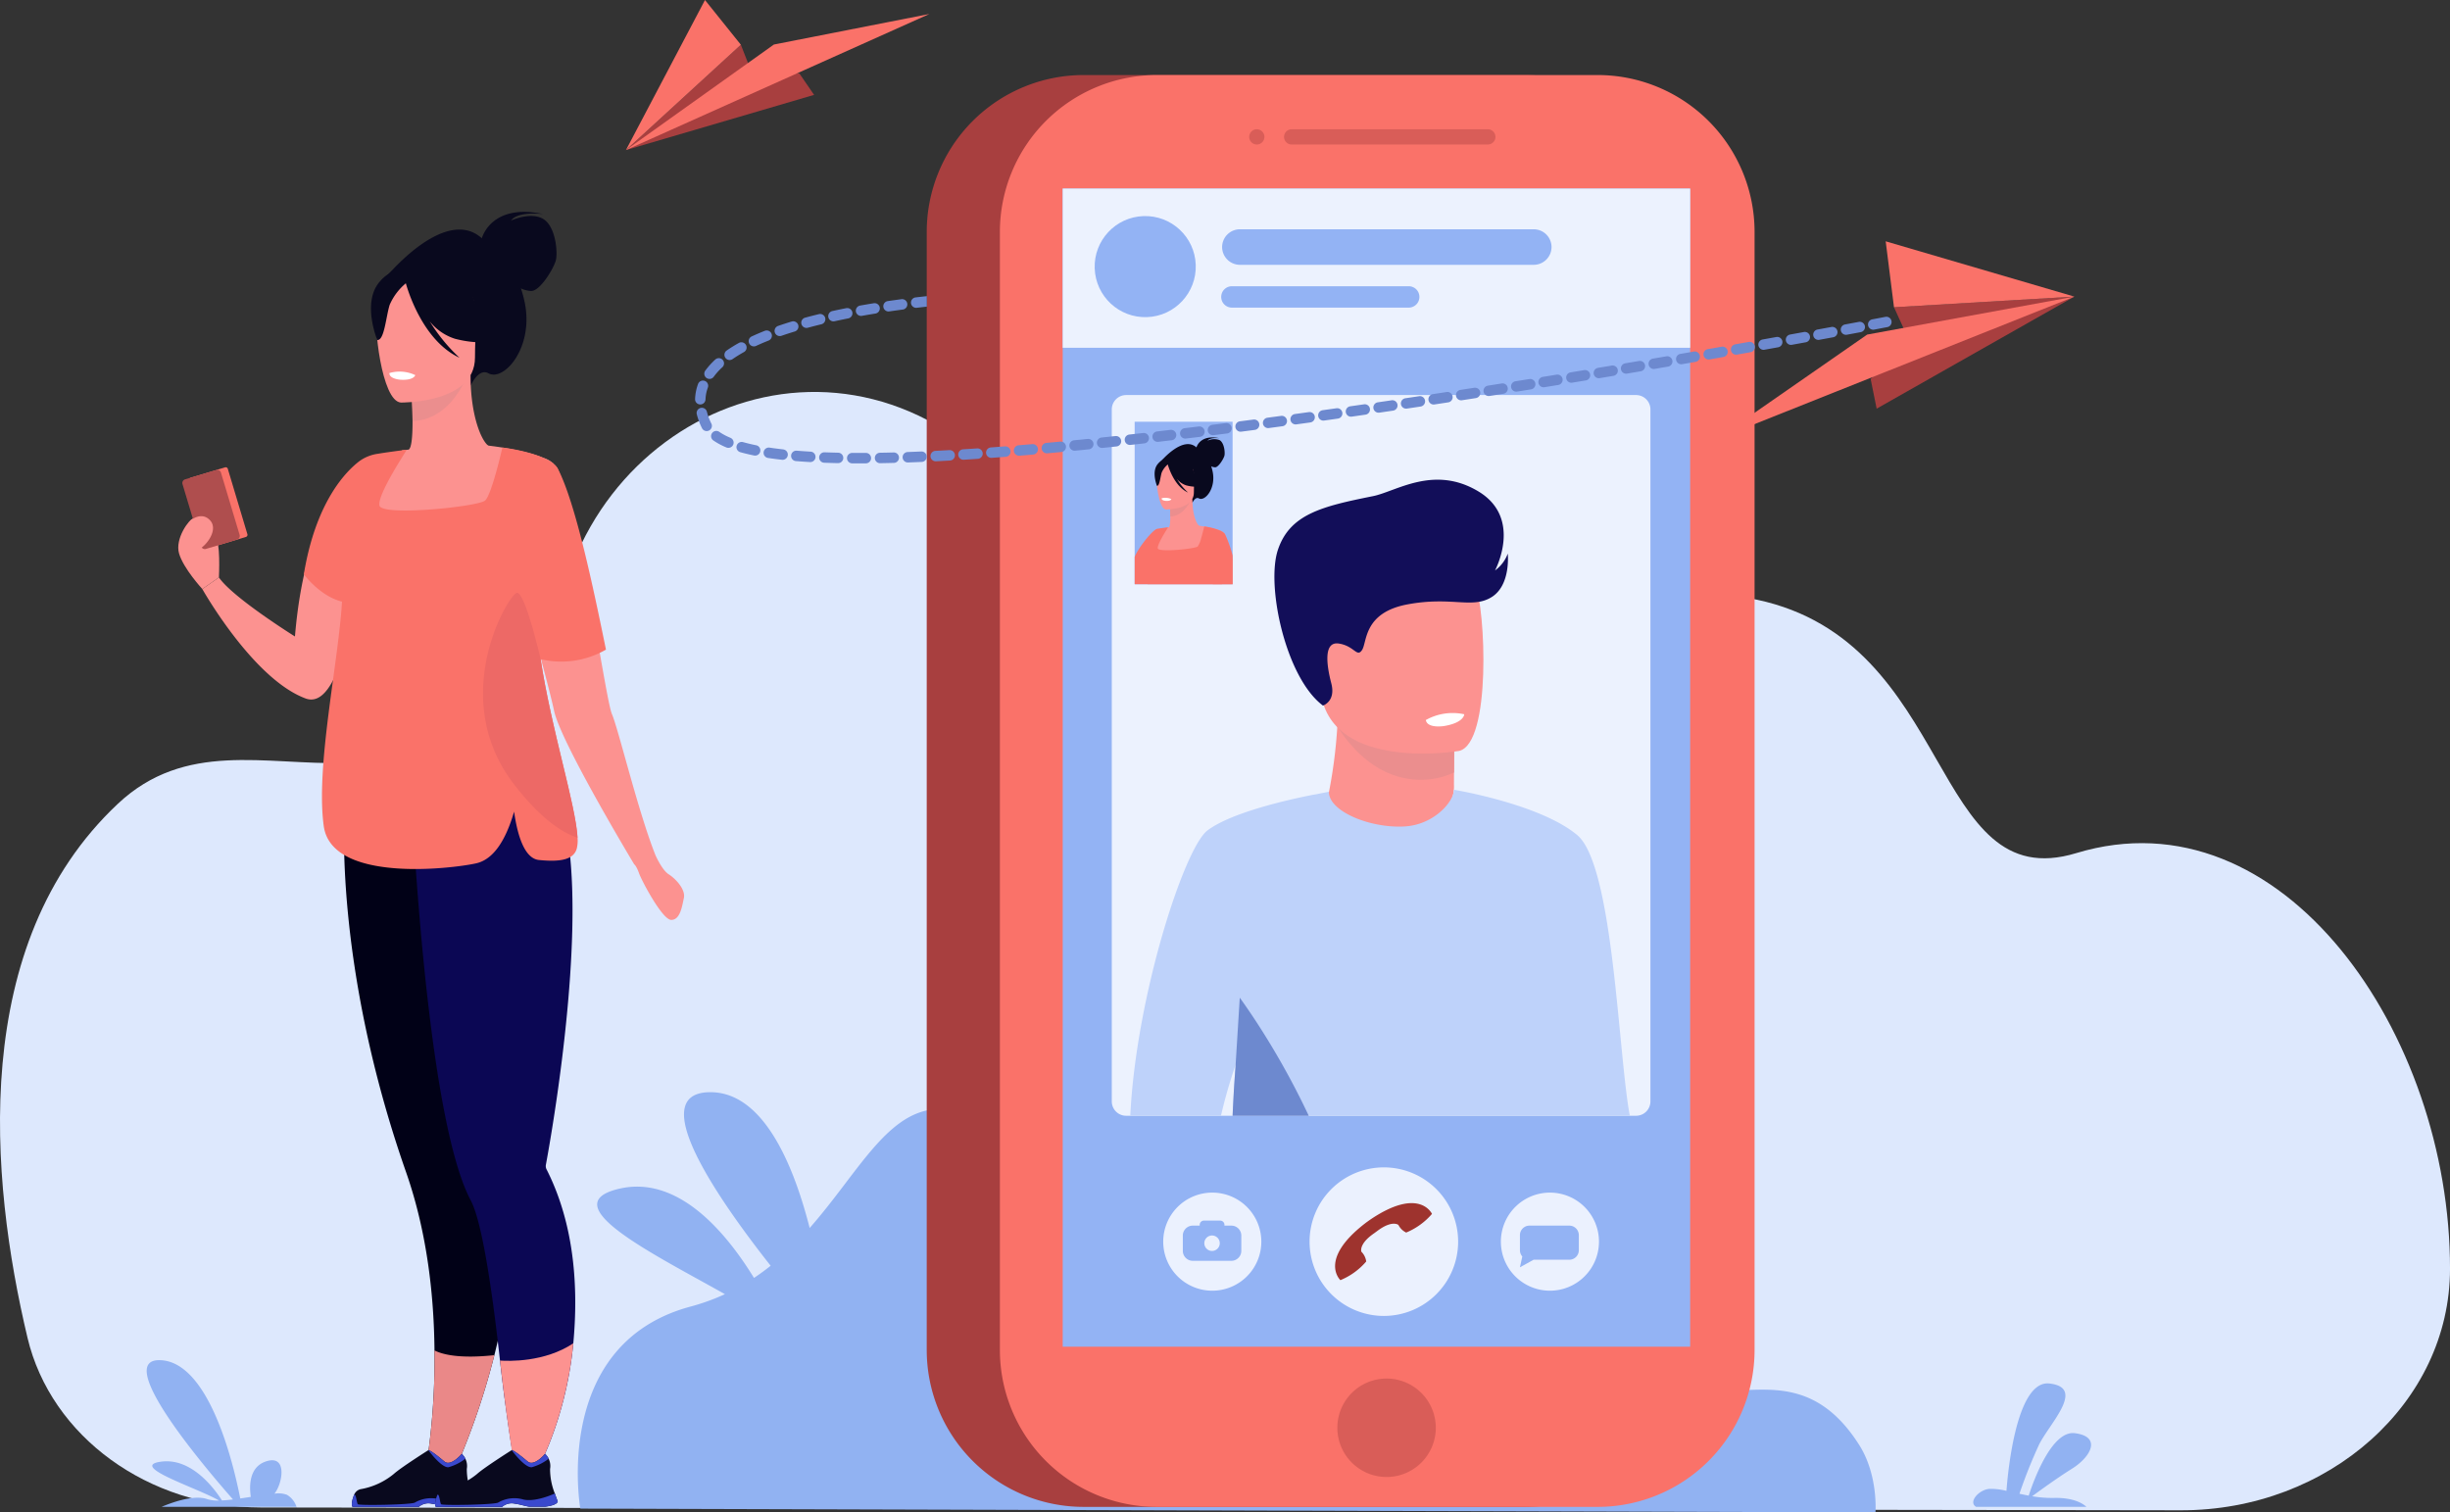 <svg xmlns="http://www.w3.org/2000/svg" width="450" height="277.806" viewBox="0 0 450 277.806"><rect x="0" y="0" width="450" height="277.806" fill="#333333" stroke="none"/><g transform="translate(-1173.53 -595.295)"><path d="M1221.427,1062.82c-20.639-.03-38.525-12.995-42.847-31.179-6.96-29.277-10.776-72.345,16.572-98.059,24.767-23.288,58.584,18.061,83.7-44.447,14.615-36.376,65.759-47.417,91.334,2.245s47.561,49.412,65.207,40.225c20.237-10.535,29.128-42.245,60.805-35.539,36.612,7.75,31.71,54.735,58.689,46.553,37.93-11.5,68.7,33.291,68.646,76.394-.028,24.534-22.224,44.365-49.453,44.325Z" transform="translate(0 -190.617)" fill="#dde8fd"/><path d="M1796,1391.89c-12.62-19.935-28.617-1.375-32.194-17.186s-123.412-45.86-137.721-44.485c-8.872.852-14.078,11.814-22.863,21.81-3.075-12.045-8.7-25.176-18.492-24.945-11.516.271,1.051,18.84,11.325,31.878-.976.779-1.993,1.527-3.059,2.235-5.3-8.628-14.024-18.836-24.69-16.4-12.483,2.853,6.214,11.991,19.348,19.384a39.187,39.187,0,0,1-6.285,2.272c-25.636,6.874-20.271,37.121-20.271,37.121l237.881.687S1799.511,1397.433,1796,1391.89Z" transform="translate(-280.977 -531.161)" fill="#91b2f2"/><g transform="translate(1343.746 609.079)"><path d="M28.828,0h80.961a28.826,28.826,0,0,1,28.826,28.826V234.189a28.827,28.827,0,0,1-28.827,28.827H28.826A28.826,28.826,0,0,1,0,234.19V28.828A28.828,28.828,0,0,1,28.828,0Z" fill="#a83f3f"/><path d="M28.828,0h80.96a28.827,28.827,0,0,1,28.827,28.827V234.189a28.827,28.827,0,0,1-28.827,28.827H28.827A28.827,28.827,0,0,1,0,234.189V28.828A28.828,28.828,0,0,1,28.828,0Z" transform="translate(13.437)" fill="#fa7269"/><g transform="translate(59.224 9.956)"><path d="M2071.2,684.69h-36.033a1.406,1.406,0,0,1-1.4-1.4h0a1.406,1.406,0,0,1,1.4-1.4H2071.2a1.406,1.406,0,0,1,1.4,1.4h0A1.406,1.406,0,0,1,2071.2,684.69Z" transform="translate(-2027.365 -681.886)" fill="#a83f3f" opacity="0.4"/><path d="M2011.824,684.69h0a1.406,1.406,0,0,1-1.4-1.4h0a1.406,1.406,0,0,1,1.4-1.4h0a1.406,1.406,0,0,1,1.4,1.4h0A1.406,1.406,0,0,1,2011.824,684.69Z" transform="translate(-2010.422 -681.886)" fill="#a83f3f" opacity="0.4"/></g><path d="M2069.494,1527.99a9.042,9.042,0,1,1,9.042,9.042A9.042,9.042,0,0,1,2069.494,1527.99Z" transform="translate(-1994.075 -1279.506)" fill="#a83f3f" opacity="0.4"/><rect width="115.246" height="212.739" transform="translate(24.975 20.856)" fill="#93b3f4"/><rect width="115.246" height="29.242" transform="translate(24.975 20.856)" fill="#ecf2fe"/><circle cx="9.285" cy="9.285" r="9.285" transform="translate(30.52 26.241) rotate(-2.043)" fill="#93b3f4"/><path d="M2049.539,748.9h-53.979a3.273,3.273,0,0,0-3.264,3.264h0a3.273,3.273,0,0,0,3.264,3.264h53.979a3.273,3.273,0,0,0,3.263-3.264h0A3.273,3.273,0,0,0,2049.539,748.9Z" transform="translate(-1938.042 -720.568)" fill="#93b3f4"/><path d="M2026.127,787.073H1993.65a1.964,1.964,0,0,0,0,3.928h32.477a1.964,1.964,0,0,0,0-3.928Z" transform="translate(-1937.599 -748.279)" fill="#93b3f4"/><path d="M2017.306,862.624V989.748a2.638,2.638,0,0,1-2.63,2.63H1921a2.639,2.639,0,0,1-2.63-2.63V862.624a2.639,2.639,0,0,1,2.63-2.632h93.677A2.639,2.639,0,0,1,2017.306,862.624Z" transform="translate(-1884.381 -801.207)" fill="#ecf2fe"/><g transform="translate(70.318 200.653)"><path d="M2064.533,1377.462a13.643,13.643,0,1,0,13.643,13.643A13.643,13.643,0,0,0,2064.533,1377.462Z" transform="translate(-2050.89 -1377.462)" fill="#ebf1fe"/><path d="M2074.634,1404.319c-.146.1-.288.195-.428.292l0,0c-.078.056-.157.115-.235.173s-.161.113-.239.17l0,0c-.136.1-.272.206-.411.315-8.419,6.6-4.358,10.3-4.358,10.3a12.573,12.573,0,0,0,4.737-3.429,3.107,3.107,0,0,0-.883-1.791s-.567-1.388,2.318-3.379l.547-.4c2.793-2.119,3.934-1.146,3.934-1.146a3.107,3.107,0,0,0,1.426,1.4,12.584,12.584,0,0,0,4.738-3.429S2083.538,1398.386,2074.634,1404.319Z" transform="translate(-2063.297 -1394.852)" fill="#9e332e"/></g><g transform="translate(43.438 205.287)"><path d="M1961.85,1394.364a9.009,9.009,0,1,0,9.009,9.009A9.009,9.009,0,0,0,1961.85,1394.364Z" transform="translate(-1952.841 -1394.364)" fill="#ebf1fe"/><path d="M1974.868,1414.044H1973.6v-.148a.776.776,0,0,0-.773-.773h-3a.776.776,0,0,0-.773.773v.148h-1.271a1.833,1.833,0,0,0-1.828,1.828v2.808a1.833,1.833,0,0,0,1.828,1.828h7.089a1.833,1.833,0,0,0,1.828-1.828v-2.808A1.833,1.833,0,0,0,1974.868,1414.044Zm-2.181,3.621a1.418,1.418,0,1,1-.975-1.752A1.418,1.418,0,0,1,1972.687,1417.665Z" transform="translate(-1962.357 -1407.98)" fill="#93b3f4"/></g><g transform="translate(105.455 205.287)"><path d="M2188.062,1394.364a9.009,9.009,0,1,0,9.009,9.009A9.009,9.009,0,0,0,2188.062,1394.364Z" transform="translate(-2179.053 -1394.364)" fill="#ebf1fe"/><path d="M2200.9,1416.482h-7.321a1.754,1.754,0,0,0-1.749,1.749V1421a1.74,1.74,0,0,0,.435,1.149l-.435,1.99,2.508-1.39h6.562a1.754,1.754,0,0,0,1.749-1.749v-2.77A1.754,1.754,0,0,0,2200.9,1416.482Z" transform="translate(-2188.331 -1410.418)" fill="#93b3f4"/></g><g transform="translate(37.378 74.336)"><path d="M2086.373,1078.386l-.012,2.258s.615,7.061-8.08,8.092-15.288-.454-15.052-5.9a90.577,90.577,0,0,0,1.707-12.906,24.537,24.537,0,0,0-.309-4.228l16.848-.337,4.963.811Z" transform="translate(-2026.901 -1024.609)" fill="#fc9290"/><path d="M2090.155,1066.173l-.065,12.213a14.247,14.247,0,0,1-6.073,1.34c-7.743,0-12.749-5.678-15.364-9.8a24.537,24.537,0,0,0-.309-4.228l16.848-.337Z" transform="translate(-2030.618 -1024.609)" fill="#eb8e8e"/><path d="M2022.172,1182.377c-1.923-12.978-3.013-44.345-9.345-49.621-6.8-5.67-22.31-8.26-22.644-8.313a.008.008,0,0,0,0,0,2.582,2.582,0,0,1-.078.6c-.555,2.274-4.014,5.813-8.866,6.131-6.256.41-13.927-2.682-14.017-6.281v0a.6.6,0,0,1,0-.063c0-.036-1.5.282-2.433.461l-.441.067c-4.982.983-15.111,3.3-19.423,6.554-4.247,3.21-13.115,30.433-14.18,52.419h16.654a93.219,93.219,0,0,1,2.711-9.428v0c0-.011.007-.022.014-.035l-.034.389c0,.04-.007.078-.009.119-.007.072-.011.143-.016.214-.027.345-.054.69-.078,1.037a.03.03,0,0,0,0,.016c-.031.421-.06.844-.09,1.271q-.087,1.3-.161,2.631c-.007.114-.014.228-.018.342q-.095,1.692-.17,3.447h72.957C2022.385,1183.736,2022.277,1183.084,2022.172,1182.377Z" transform="translate(-1930.737 -1067.491)" fill="#bed2fa"/><path d="M2013.3,1285.447h-13.99q.077-1.753.17-3.447c0-.114.011-.228.018-.342q.074-1.333.161-2.63c.029-.427.058-.851.09-1.271a.031.031,0,0,1,0-.016c.024-.347.051-.692.078-1.037,0-.071.009-.143.016-.214l.029-.47v0l.759-12.262s.255.345.706.987c.394.562.937,1.352,1.6,2.337A143.011,143.011,0,0,1,2013.3,1285.447Z" transform="translate(-1980.512 -1168.611)" fill="#6d89cf"/><path d="M2077.468,997.019s-23.157,3.918-25.375-10.541-6.7-23.691,7.991-26.8,18.417,1.963,20.332,6.609S2083.435,995.627,2077.468,997.019Z" transform="translate(-2017.068 -947.201)" fill="#fc9290"/><path d="M2036.246,958.2s2.4-.751,1.533-4.081-1.475-7.753,1.391-7.311,3.309,2.626,4.261,1.183.219-6.866,8.354-8.38,11.857.874,15.432-1.329,2.976-7.993,2.976-7.993a6.614,6.614,0,0,1-2.342,3.089s5.145-9.569-3.035-14.505-15.137,0-19.358.853c-9.3,1.87-15.276,3.273-17.484,9.859S2029.406,953.108,2036.246,958.2Z" transform="translate(-2000.849 -916.714)" fill="#120e59"/><path d="M2135.829,1073.363s0,1.539-3.686,2.157c0,0-3.091.52-3.37-1.1A10.064,10.064,0,0,1,2135.829,1073.363Z" transform="translate(-2074.48 -1030.278)" fill="#fff"/></g></g><g transform="translate(1381.938 672.763)"><rect width="17.986" height="29.852" transform="translate(0)" fill="#93b3f4"/><g transform="translate(0 2.891)"><path d="M1962.094,888.9a2.845,2.845,0,0,0-2.238.1c.476-.669,2.212-.45,2.212-.45-3.468-.738-4.184,1.485-4.241,1.682-2.509-2.264-6.526,2.563-6.526,2.563l5.764,7.641s.526-1.216,1.22-.836c1.083.592,3.178-1.8,2.509-4.953a8.365,8.365,0,0,0-.256-.937,1.862,1.862,0,0,0,.719.178c.631,0,1.582-1.608,1.711-2.149S1962.956,889.431,1962.094,888.9Z" transform="translate(-1946.479 -888.407)" fill="#09091e"/><path d="M1955.833,945.344h-13.671a8.939,8.939,0,0,1-.059-1.741,13.639,13.639,0,0,1,1.052-4.161,24.4,24.4,0,0,1,2.459-4.522h.031l.025,0,.2-.019h0l.183-.017c.217-.114.275-1.024.273-1.984,0-.047,0-.094,0-.141,0-.025,0-.05,0-.075s0-.072,0-.108,0-.072,0-.108,0-.071,0-.107,0-.072,0-.107,0-.065,0-.1c0-.126-.008-.25-.012-.368,0-.066,0-.13-.008-.193,0,0,0-.009,0-.013,0-.043,0-.085-.006-.126,0-.075-.007-.148-.01-.217,0-.014,0-.028,0-.041,0-.068-.007-.131-.01-.19,0-.024,0-.047,0-.069h0c0-.022,0-.044,0-.064s0-.041,0-.06,0-.031,0-.046,0-.051,0-.073,0-.021,0-.03c0-.026,0-.049,0-.068a.064.064,0,0,0,0-.011c0-.007,0-.013,0-.019s0-.007,0-.011v0s0-.009,0-.012v-.014l3.664-.726.221-.044.231-.045h0c0,.243,0,.479.015.706.1,2.3.734,3.807,1.2,4.185a.431.431,0,0,0,.155.085,1.874,1.874,0,0,1,.752.387C1954.219,936.43,1956.317,940.984,1955.833,945.344Z" transform="translate(-1939.788 -918.383)" fill="#fc9290"/><path d="M1957.246,930.64s.088,1.222.091,2.374c2.174-.061,3.323-2.044,3.794-3.144Z" transform="translate(-1950.793 -918.503)" fill="#eb8e8e"/><path d="M1955.055,907.195a11.424,11.424,0,0,0,1.412-3.339c.2-1.1-.364-5.172-4.458-4.586a5.56,5.56,0,0,0-2.306.872c-.889.6-2.172,1.9-.737,5.451l.372,1.2Z" transform="translate(-1944.316 -896.25)" fill="#09091e"/><path d="M1950.062,913.677s5.144.085,5.147-3.119.67-5.351-2.614-5.54-3.924,1.032-4.185,2.1S1948.724,913.572,1950.062,913.677Z" transform="translate(-1944.335 -900.45)" fill="#fc9290"/><path d="M1978.978,958.266c-.544-1.958-.981-3.5-.981-3.5l-.38-1.647-.767-3.32h0l-.53-2.294.1.012c.169.019.531.064.986.136a13.86,13.86,0,0,1,2.812.7h0l.032.013a2.114,2.114,0,0,1,.911.61h0a.688.688,0,0,1,.064.11,27.8,27.8,0,0,1,1.393,4.778v4.4Z" transform="translate(-1964.638 -931.305)" fill="#fc9290"/><path d="M1952.891,906.82c2.161.556,3.1-.023,3.1-.023a6.119,6.119,0,0,1-2-3.616,3.213,3.213,0,0,0-4.214-1.128,1.247,1.247,0,0,0-.409.389c-.337-.29-.937-.5-1.733.462-1.192,1.445-.131,4-.131,4,.49.057.605-1.622.862-2.438a4.027,4.027,0,0,1,1.121-1.495c.1.371,1.136,3.968,3.722,5.164a12,12,0,0,1-2.065-2.522A3.674,3.674,0,0,0,1952.891,906.82Z" transform="translate(-1943.404 -898.016)" fill="#09091e"/><path d="M1950.316,949.48a.691.691,0,0,0-.077-.115h0a1.178,1.178,0,0,0-.228-.205l.013-.016a3.827,3.827,0,0,0-.729-.4h0a11.46,11.46,0,0,0-2.812-.7v0c0,.018-.033.143-.079.336-.1.412-.279,1.138-.481,1.811h0a4.728,4.728,0,0,1-.635,1.525c-.463.424-7.178,1.119-7.332.347-.148-.737,1.746-3.6,1.887-3.857,0,0-.015,0-.043,0h0c-.054,0-.143.013-.2.019l-.025,0h-.031c-.766.1-1.306.177-1.7.244-.763.13-3.407,3.358-4.131,5.156v5.024h17.986v-5.265A21.462,21.462,0,0,0,1950.316,949.48Z" transform="translate(-1933.709 -931.69)" fill="#fa7269"/><path d="M1953.546,929.078s-.089.377-1.028.319c0,0-.788-.048-.764-.464A2.537,2.537,0,0,1,1953.546,929.078Z" transform="translate(-1946.806 -917.753)" fill="#fff"/></g></g><g transform="translate(1301.198 649.695)"><path d="M1930.433,885.4q-1.275.143-2.541.282a.959.959,0,0,0,.1,1.912.85.85,0,0,0,.106-.006q1.269-.139,2.545-.283a.958.958,0,0,0-.214-1.905Z" transform="translate(-1848.127 -860.261)" fill="#6d89cf"/><path d="M1781.69,897.8q-1.29.054-2.55.1a.959.959,0,0,0,.033,1.917h.034q1.267-.044,2.564-.1a.959.959,0,0,0-.081-1.915Z" transform="translate(-1740.104 -869.267)" fill="#6d89cf"/><path d="M1763.046,898.446q-1.292.034-2.549.054a.959.959,0,0,0,.015,1.917h.016q1.265-.021,2.567-.055a.959.959,0,0,0-.05-1.917Z" transform="translate(-1726.559 -869.734)" fill="#6d89cf"/><path d="M1707.19,897.433c-.868-.05-1.719-.109-2.528-.174a.959.959,0,1,0-.155,1.911c.824.067,1.69.127,2.573.178h.056a.959.959,0,0,0,.054-1.916Z" transform="translate(-1685.964 -868.87)" fill="#6d89cf"/><path d="M1744.408,898.744h-.006q-1.295.007-2.545,0h-.006a.959.959,0,0,0-.007,1.917q.695,0,1.4,0l1.167,0a.959.959,0,0,0,0-1.917Z" transform="translate(-1713.013 -869.949)" fill="#6d89cf"/><path d="M1725.78,898.415c-.864-.019-1.718-.044-2.54-.074a.959.959,0,0,0-.072,1.916c.832.031,1.7.057,2.571.075h.021a.959.959,0,0,0,.02-1.917Z" transform="translate(-1699.479 -869.658)" fill="#6d89cf"/><path d="M1818.952,895.726q-1.284.087-2.548.165a.959.959,0,0,0,.059,1.916l.061,0q1.268-.079,2.558-.166a.959.959,0,1,0-.129-1.913Z" transform="translate(-1767.171 -867.758)" fill="#6d89cf"/><path d="M1688.7,895.5c-.869-.1-1.709-.206-2.5-.325a.959.959,0,0,0-.285,1.9c.813.122,1.679.235,2.572.334a.993.993,0,0,0,.107.006.959.959,0,0,0,.1-1.912Z" transform="translate(-1672.514 -867.351)" fill="#6d89cf"/><path d="M1893.32,889.364q-1.277.129-2.543.252a.959.959,0,0,0,.092,1.912c.031,0,.062,0,.094,0q1.269-.124,2.549-.253a.959.959,0,0,0-.192-1.908Z" transform="translate(-1821.178 -863.139)" fill="#6d89cf"/><path d="M1911.882,887.437q-1.276.136-2.542.268a.959.959,0,1,0,.2,1.907q1.269-.132,2.547-.268a.959.959,0,0,0-.2-1.907Z" transform="translate(-1834.657 -861.739)" fill="#6d89cf"/><path d="M1874.747,891.172q-1.278.12-2.544.234a.959.959,0,0,0,.085,1.913c.029,0,.058,0,.087,0q1.269-.115,2.551-.235a.959.959,0,1,0-.179-1.909Z" transform="translate(-1807.691 -864.451)" fill="#6d89cf"/><path d="M1837.561,894.372q-1.282.1-2.547.192a.959.959,0,0,0,.068,1.915l.071,0q1.269-.093,2.556-.193a.959.959,0,1,0-.148-1.911Z" transform="translate(-1780.686 -866.775)" fill="#6d89cf"/><path d="M1856.161,892.847q-1.281.11-2.546.214a.959.959,0,0,0,.078,1.914c.026,0,.052,0,.079,0q1.269-.1,2.553-.215a.959.959,0,0,0-.165-1.91Z" transform="translate(-1794.194 -865.668)" fill="#6d89cf"/><path d="M1800.326,896.88q-1.287.072-2.549.135a.959.959,0,0,0,.046,1.916h.048q1.268-.063,2.562-.136a.959.959,0,1,0-.108-1.914Z" transform="translate(-1753.642 -868.597)" fill="#6d89cf"/><path d="M1729.451,804.137a.975.975,0,0,0,.206-.022c.808-.177,1.646-.35,2.49-.517a.958.958,0,1,0-.371-1.881c-.857.169-1.708.345-2.529.525a.959.959,0,0,0,.2,1.9Z" transform="translate(-1704.014 -799.511)" fill="#6d89cf"/><path d="M1747.791,800.758a.942.942,0,0,0,.17-.015c.817-.146,1.662-.289,2.511-.427a.959.959,0,0,0-.306-1.893c-.859.139-1.715.284-2.542.432a.959.959,0,0,0,.167,1.9Z" transform="translate(-1717.326 -797.124)" fill="#6d89cf"/><path d="M1693.422,813.3a.958.958,0,0,0,.313-.053c.767-.265,1.575-.527,2.4-.778a.959.959,0,1,0-.558-1.834c-.85.259-1.681.528-2.47.8a.959.959,0,0,0,.313,1.865Z" transform="translate(-1677.861 -805.966)" fill="#6d89cf"/><path d="M1711.292,808.249a.955.955,0,0,0,.251-.033c.792-.214,1.618-.426,2.457-.63a.959.959,0,1,0-.452-1.863c-.855.207-1.7.424-2.506.642a.959.959,0,0,0,.25,1.884Z" transform="translate(-1690.833 -802.412)" fill="#6d89cf"/><path d="M1670.484,891.987c-.864-.176-1.678-.371-2.416-.58a.959.959,0,0,0-.522,1.845c.784.222,1.644.429,2.555.615a.981.981,0,0,0,.193.019.959.959,0,0,0,.191-1.9Z" transform="translate(-1659.269 -864.598)" fill="#6d89cf"/><path d="M1766.247,797.975a.926.926,0,0,0,.14-.01c.832-.121,1.682-.239,2.526-.351a.959.959,0,0,0-.25-1.9c-.854.113-1.712.232-2.553.354a.959.959,0,0,0,.137,1.907Z" transform="translate(-1730.722 -795.16)" fill="#6d89cf"/><path d="M1784.789,795.863a.935.935,0,0,0,.114-.007c.607-.072,1.224-.141,1.841-.208v-1.929c-.693.075-1.385.152-2.066.233a.959.959,0,0,0,.112,1.911Z" transform="translate(-1744.181 -793.719)" fill="#6d89cf"/><path d="M1642.942,871.409c-.028-.051-.054-.1-.079-.155a11.229,11.229,0,0,1-.734-2.007.958.958,0,1,0-1.858.472,13.092,13.092,0,0,0,.859,2.354c.041.086.084.172.13.256a.959.959,0,0,0,1.682-.92Z" transform="translate(-1639.957 -848.016)" fill="#6d89cf"/><path d="M1640.163,854.669a.958.958,0,0,0,.957-.923,7.006,7.006,0,0,1,.431-2.172.959.959,0,0,0-1.8-.664,8.9,8.9,0,0,0-.548,2.767.958.958,0,0,0,.923.993Z" transform="translate(-1639.204 -834.775)" fill="#6d89cf"/><path d="M1676.076,819.635a.953.953,0,0,0,.4-.089c.724-.335,1.5-.667,2.3-.986a.959.959,0,0,0-.707-1.783c-.838.333-1.647.679-2.4,1.029a.959.959,0,0,0,.4,1.829Z" transform="translate(-1665.271 -810.406)" fill="#6d89cf"/><path d="M1653.415,885.229a10.786,10.786,0,0,1-2.062-1.1.959.959,0,0,0-1.106,1.566,12.7,12.7,0,0,0,2.43,1.308.959.959,0,0,0,.739-1.77Z" transform="translate(-1646.924 -859.212)" fill="#6d89cf"/><path d="M1659.82,827.867a.954.954,0,0,0,.545-.171c.635-.44,1.339-.875,2.094-1.295a.959.959,0,0,0-.932-1.676c-.809.45-1.567.92-2.254,1.4a.959.959,0,0,0,.547,1.746Z" transform="translate(-1653.472 -816.137)" fill="#6d89cf"/><path d="M1645.771,838.922a.959.959,0,0,0,1.339-.214,11.918,11.918,0,0,1,1.573-1.747.959.959,0,1,0-1.3-1.41,13.849,13.849,0,0,0-1.826,2.031A.959.959,0,0,0,1645.771,838.922Z" transform="translate(-1643.683 -823.899)" fill="#6d89cf"/><path d="M2336.423,824.345l-2.52.446a.959.959,0,0,0,.166,1.9.981.981,0,0,0,.168-.015l2.521-.447a.959.959,0,0,0-.335-1.888Z" transform="translate(-2142.872 -815.938)" fill="#6d89cf"/><path d="M2244.433,840.208l-2.523.42a.959.959,0,0,0,.156,1.9.983.983,0,0,0,.158-.013l2.525-.42a.959.959,0,1,0-.316-1.891Z" transform="translate(-2076.092 -827.453)" fill="#6d89cf"/><path d="M2262.841,837.111l-2.522.426a.959.959,0,1,0,.318,1.891l2.524-.426a.959.959,0,0,0-.32-1.891Z" transform="translate(-2089.455 -825.205)" fill="#6d89cf"/><path d="M2281.244,833.978l-2.521.431a.959.959,0,0,0,.16,1.9.926.926,0,0,0,.162-.014l2.524-.431a.959.959,0,0,0-.324-1.889Z" transform="translate(-2102.815 -822.93)" fill="#6d89cf"/><path d="M2207.6,846.282l-2.525.409a.959.959,0,1,0,.306,1.893l2.526-.41a.959.959,0,0,0-.308-1.893Z" transform="translate(-2049.354 -831.863)" fill="#6d89cf"/><path d="M2226.021,843.265l-2.524.415a.959.959,0,0,0,.154,1.9.977.977,0,0,0,.156-.013l2.525-.415a.958.958,0,1,0-.312-1.891Z" transform="translate(-2062.725 -829.672)" fill="#6d89cf"/><path d="M2189.175,849.259l-2.525.4a.959.959,0,0,0,.15,1.905.991.991,0,0,0,.152-.012l2.528-.4a.959.959,0,1,0-.3-1.893Z" transform="translate(-2035.977 -834.023)" fill="#6d89cf"/><path d="M2299.641,830.8l-2.521.436a.959.959,0,0,0,.162,1.9.987.987,0,0,0,.164-.014l2.522-.436a.959.959,0,0,0-.327-1.889Z" transform="translate(-2116.17 -820.626)" fill="#6d89cf"/><path d="M2391.575,814.365l-2.52.463a.959.959,0,0,0,.172,1.9.946.946,0,0,0,.174-.016l2.522-.464a.959.959,0,1,0-.348-1.885Z" transform="translate(-2182.908 -808.693)" fill="#6d89cf"/><path d="M2318.034,827.594l-2.521.441a.959.959,0,0,0,.164,1.9.985.985,0,0,0,.166-.015l2.522-.442a.959.959,0,1,0-.332-1.888Z" transform="translate(-2129.523 -818.296)" fill="#6d89cf"/><path d="M2429.379,808.306a.959.959,0,0,0-1.123-.76s-.832.161-2.39.455a.959.959,0,1,0,.357,1.884c1.564-.3,2.4-.457,2.4-.457A.959.959,0,0,0,2429.379,808.306Z" transform="translate(-2209.63 -803.743)" fill="#6d89cf"/><path d="M2409.968,810.945l-2.521.47a.959.959,0,0,0,.35,1.885l2.525-.471a.959.959,0,1,0-.353-1.884Z" transform="translate(-2196.258 -806.21)" fill="#6d89cf"/><path d="M2354.807,821.06l-2.52.452a.959.959,0,0,0,.167,1.9.99.99,0,0,0,.17-.015l2.522-.452a.958.958,0,0,0-.339-1.887Z" transform="translate(-2156.217 -813.553)" fill="#6d89cf"/><path d="M2373.191,817.734l-2.519.457a.959.959,0,0,0,.169,1.9.937.937,0,0,0,.172-.015l2.521-.458a.959.959,0,1,0-.344-1.886Z" transform="translate(-2169.563 -811.138)" fill="#6d89cf"/><path d="M2152.306,855.083l-2.527.391a.959.959,0,0,0,.292,1.9l2.529-.392a.959.959,0,1,0-.294-1.895Z" transform="translate(-2009.211 -838.252)" fill="#6d89cf"/><path d="M2170.744,852.194l-2.526.4a.959.959,0,0,0,.147,1.906.982.982,0,0,0,.149-.012l2.529-.4a.959.959,0,1,0-.3-1.894Z" transform="translate(-2022.597 -836.154)" fill="#6d89cf"/><path d="M2004.5,876.364q-1.266.166-2.53.328a.959.959,0,0,0,.121,1.909.945.945,0,0,0,.123-.008l2.535-.329a.959.959,0,0,0-.249-1.9Z" transform="translate(-1901.904 -853.7)" fill="#6d89cf"/><path d="M2041.506,871.386l-2.542.349a.959.959,0,1,0,.259,1.9q1.272-.173,2.545-.349a.959.959,0,1,0-.262-1.9Z" transform="translate(-1928.766 -850.086)" fill="#6d89cf"/><path d="M1986.018,878.741l-2.536.318a.959.959,0,0,0,.117,1.91.985.985,0,0,0,.119-.007l2.54-.319a.959.959,0,0,0-.24-1.9Z" transform="translate(-1888.485 -855.426)" fill="#6d89cf"/><path d="M2060.011,868.806l-2.532.356a.959.959,0,1,0,.265,1.9l2.534-.356a.959.959,0,1,0-.268-1.9Z" transform="translate(-1942.207 -848.213)" fill="#6d89cf"/><path d="M1967.5,881.045l-2.538.307a.959.959,0,0,0,.113,1.911.914.914,0,0,0,.115-.007l2.542-.308a.959.959,0,1,0-.233-1.9Z" transform="translate(-1875.041 -857.099)" fill="#6d89cf"/><path d="M2022.981,873.911q-1.268.171-2.536.339a.959.959,0,0,0,.125,1.909.946.946,0,0,0,.127-.009l2.54-.339a.959.959,0,0,0-.256-1.9Z" transform="translate(-1915.321 -851.92)" fill="#6d89cf"/><path d="M2078.485,866.167l-2.531.363a.959.959,0,0,0,.271,1.9l2.533-.364a.959.959,0,1,0-.273-1.9Z" transform="translate(-1955.619 -846.298)" fill="#6d89cf"/><path d="M2133.861,857.927l-2.528.385a.959.959,0,0,0,.287,1.9l2.531-.385a.959.959,0,0,0-.29-1.9Z" transform="translate(-1995.821 -840.316)" fill="#6d89cf"/><path d="M1948.972,883.268q-1.273.15-2.539.3a.959.959,0,0,0,.108,1.911.892.892,0,0,0,.111-.006q1.268-.146,2.543-.3a.959.959,0,0,0-.224-1.9Z" transform="translate(-1861.588 -858.713)" fill="#6d89cf"/><path d="M2096.951,863.472l-2.53.371a.959.959,0,0,0,.137,1.907.968.968,0,0,0,.14-.01q1.269-.185,2.532-.371a.958.958,0,1,0-.28-1.9Z" transform="translate(-1969.025 -844.341)" fill="#6d89cf"/><path d="M2115.41,860.724l-2.529.378a.959.959,0,0,0,.14,1.907,1,1,0,0,0,.142-.01l2.531-.379a.959.959,0,0,0-.285-1.9Z" transform="translate(-1982.426 -842.346)" fill="#6d89cf"/></g><g transform="translate(1488.763 639.625)"><path d="M2427.892,814.614l36.315-20.581-33.129,1.957,2.557,5.6-6.844,7.581Z" transform="translate(-2398.435 -783.878)" fill="#a83f3f"/><path d="M2389.132,794.033l-38.055,6.974-27.717,19.25Z" transform="translate(-2323.359 -783.878)" fill="#fa7269"/><path d="M2438.392,769.1l33.129-1.957-34.654-10.155Z" transform="translate(-2405.749 -756.991)" fill="#fa7269"/></g><g transform="translate(1288.498 595.295)"><path d="M1627.439,634.482l-34.558,10.14,21.107-19.349,1.931,4.944,8.806.312Z" transform="translate(-1592.881 -617.054)" fill="#a83f3f"/><path d="M1592.881,629.659l27.173-19.389,28.57-5.612Z" transform="translate(-1592.881 -602.091)" fill="#fa7269"/><path d="M1613.988,603.514l-21.107,19.349L1607.4,595.3Z" transform="translate(-1592.881 -595.295)" fill="#fa7269"/></g><g transform="translate(1206.273 634.213)"><path d="M1461.886,738.563c-2.282-1.4-5.927.273-5.927.273,1.26-1.771,5.858-1.192,5.858-1.192-9.159-1.948-11.07,3.907-11.228,4.455-6.643-6-17.279,6.784-17.279,6.784l15.262,20.231s1.393-3.219,3.232-2.214c2.868,1.567,8.414-4.773,6.641-13.113a22.138,22.138,0,0,0-.678-2.481,4.938,4.938,0,0,0,1.9.471c1.669,0,4.189-4.257,4.53-5.688S1464.167,739.959,1461.886,738.563Z" transform="translate(-1394.832 -737.247)" fill="#09091e"/><path d="M1328.059,946.946c-9.667-3.562-18.977-20.1-18.977-20.1l3.049-2.134c2.539,3.715,13.963,10.846,13.963,10.846.261-3.13.64-5.97,1.106-8.542,3.172-17.483,10.426-22.662,12.374-23.761a4.342,4.342,0,0,1,.492-.248s-.006.129-.022.372c-.028.526-.09,1.586-.191,3.039C1339.1,917.239,1336.137,949.925,1328.059,946.946Z" transform="translate(-1304.662 -857.56)" fill="#fc9290"/><path d="M1445.332,923.854c-4.776-10.71-7.06-13.739-7.14-17.108-.063-2.665,1.251-5.54,3.8-12.59a26.231,26.231,0,0,0,1.271-5.1c2.019-13.592-5.841-28.284-10.726-29.285-1.359-.359-3.664-5.268-3.635-13.179l-.612.12-10.286,2.037s.234,3.237.241,6.287c.007,2.542-.147,4.95-.722,5.253-.741.067-1.178.111-1.178.111s-8.576,11.912-9.3,22.989,6.868,15.89-.057,38.028C1399.923,944.029,1447.97,929.771,1445.332,923.854Z" transform="translate(-1375.214 -816.616)" fill="#fc9290"/><path d="M1449.049,849.07s.234,3.237.241,6.287c5.756-.162,8.8-5.413,10.045-8.324Z" transform="translate(-1406.256 -816.934)" fill="#eb8e8e"/><path d="M1443.247,786.992s3.017-4.766,3.741-8.842c.517-2.909-.965-13.694-11.8-12.141a14.726,14.726,0,0,0-6.106,2.309c-2.353,1.589-5.749,5.02-1.952,14.432l.986,3.179Z" transform="translate(-1389.105 -758.014)" fill="#09091e"/><path d="M1430.029,804.156s13.619.225,13.628-8.258,1.773-14.167-6.922-14.67-10.388,2.733-11.079,5.564S1426.487,803.878,1430.029,804.156Z" transform="translate(-1389.159 -769.132)" fill="#fc9290"/><path d="M1431.613,1238.683a134.566,134.566,0,0,1-8.584,24.079l-4.491-.311a126.958,126.958,0,0,0,2.076-24.634c-.089-9.9-1.313-21.593-5.224-32.761-13.438-38.378-11.266-66.308-11.266-66.308l25.27,2.955,1.177.138c.1,11.605.4,27.363.667,39.684.232,11.081.435,19.382.435,19.382C1436.533,1211.37,1434.768,1226.14,1431.613,1238.683Z" transform="translate(-1373.554 -1028.674)" fill="#010117"/><path d="M1478.729,1222.417c-1.453,15.507-7.851,25.534-7.851,25.534l-2.145,1.56s-2.031-10.925-3.468-23.922c-1.369-12.354-3.246-25.427-5.369-29.417-8.427-15.825-10.964-75.564-10.964-75.564l25.621-1.271c2.577,4.332,3.7,11.437,3.967,19.515.674,20.389-4.119,46.974-4.835,50.819a.018.018,0,0,1,0,.009,1.339,1.339,0,0,0,.168.859C1478.949,1200.629,1479.686,1212.174,1478.729,1222.417Z" transform="translate(-1406.172 -1014.584)" fill="#0b0754"/><path d="M1437.518,785.677c5.722,1.472,8.2-.062,8.2-.062a16.2,16.2,0,0,1-5.3-9.574s-2.514-7.934-12.245-1.962c-.892-.765-2.481-1.318-4.583,1.229-3.157,3.826-.348,10.591-.348,10.591,1.3.152,1.6-4.3,2.28-6.456a10.674,10.674,0,0,1,2.97-3.958c.274,1.006,3.018,10.512,9.854,13.672a31.779,31.779,0,0,1-5.465-6.673A9.716,9.716,0,0,0,1437.518,785.677Z" transform="translate(-1386.692 -762.366)" fill="#09091e"/><path d="M1532.99,972.511c-1.037-.655-2.041-2.665-2.4-3.438-3.167-7.885-6.816-23.173-8.023-25.988-.44-1.025-1.283-5.862-2.387-12.094-1.982-11.182-4.8-26.857-7.627-33.068a4.78,4.78,0,0,0-2.583-1.91c-3.845-1.608-10.419-2.279-10.419-2.279l3.433,14.868,1.006,4.36s3.056,10.77,5.425,19.572c1.145,4.25,2.125,8.043,2.525,9.939,1.227,5.822,14.713,28.2,14.713,28.2h0s.409.272.886,1.635,4.291,8.583,5.926,8.583,1.976-2.453,2.316-4.019S1534.285,973.329,1532.99,972.511Z" transform="translate(-1442.914 -850.832)" fill="#fc9290"/><path d="M1300.429,953.522c0-.42.352-6.5-.73-7.781s-3.294-3.1-3.989-3.039-3.415,3.67-2.6,6.439,4.268,6.516,4.268,6.516Z" transform="translate(-1292.96 -886.374)" fill="#fc9290"/><g transform="translate(0.748 46.913)"><path d="M1310.739,921.158l-6.3,1.889a.4.4,0,0,1-.492-.265l-3.6-12.021a.4.4,0,0,1,.265-.492l6.3-1.889a.4.4,0,0,1,.492.265l3.6,12.02A.4.4,0,0,1,1310.739,921.158Z" transform="translate(-1299.054 -908.364)" fill="#fa7269"/><path d="M1305.738,922.914l-5.718,1.714a.7.7,0,0,1-.873-.47l-3.427-11.435a.7.7,0,0,1,.47-.873l5.718-1.714a.7.7,0,0,1,.873.47l3.427,11.434A.7.7,0,0,1,1305.738,922.914Z" transform="translate(-1295.69 -909.629)" fill="#af4e4e"/></g><path d="M1521.97,1495.329c-1.453,15.507-7.851,25.534-7.851,25.534l-2.184,1.989s-1.991-11.354-3.428-24.352C1510.021,1498.61,1516.7,1498.854,1521.97,1495.329Z" transform="translate(-1449.413 -1287.496)" fill="#fc9290"/><path d="M1420.564,934.015a16.4,16.4,0,0,0,12-1.758c-2.307-11.262-5.588-27.048-8.874-33.3a2.6,2.6,0,0,0-.81-.852l.033-.04c-3.08-2.24-9.375-2.928-9.375-2.928s-1.94,8.607-3.166,9.731-19.005,2.963-19.415.92c-.391-1.951,4.623-9.543,5-10.212a7.658,7.658,0,0,0-.808.063c-2.027.267-3.456.471-4.488.646a7.509,7.509,0,0,0-3.37,1.344c-2.393,1.812-8.018,7.378-10.218,20.792,0,0,2.782,3.813,6.7,4.938.1.03.207.055.312.081-.681,11.368-4.865,30.284-3.358,41.227,1.448,10.522,23.583,7.83,27.971,6.855q4.51-1,6.995-9.5c.55,3.955,1.783,8.591,4.549,8.879,4.526.468,6.4-.314,6.943-2.029a6.074,6.074,0,0,0,.159-2.048C1427.042,960.909,1422.547,946.985,1420.564,934.015Z" transform="translate(-1354.008 -851.848)" fill="#fa7269"/><path d="M1470.117,1500.974a134.56,134.56,0,0,1-8.584,24.079l-4.491-.311a126.968,126.968,0,0,0,2.076-24.634C1460.641,1500.876,1463.787,1501.655,1470.117,1500.974Z" transform="translate(-1412.058 -1290.964)" fill="#ea8888"/><g transform="translate(31.882 227.461)"><path d="M1429.431,1577.315h-2.867c-.96-.151-1.669-.429-2.654-.558a2.657,2.657,0,0,0-2.321.558.339.339,0,0,0-.027.029h-12.179c-.307-.437-.013-1.451.276-2.2a1.733,1.733,0,0,1,1.14-1.042,13.134,13.134,0,0,0,6.169-2.818c1.312-1.185,6.335-4.359,6.335-4.359l.027-.006c.11,0,.635.163,2.921,2.092,1.181,1,3.194-1.406,3.194-1.406a2.867,2.867,0,0,1,.66.895,3.027,3.027,0,0,1,.262,1.87,12.118,12.118,0,0,0,.872,4.516c.284.836.523,1.429.523,1.429S1431.9,1577.007,1429.431,1577.315Z" transform="translate(-1409.252 -1566.922)" fill="#09091e"/><path d="M1467.3,1568.5a9.078,9.078,0,0,1-3.088,1.557c-1.293.17-3.713-3.133-3.713-3.133l.027-.006c.11,0,.635.163,2.921,2.092,1.181,1,3.194-1.406,3.194-1.406A2.867,2.867,0,0,1,1467.3,1568.5Z" transform="translate(-1446.451 -1566.922)" fill="#3a49cd"/><path d="M1429.431,1598.409h-2.867c-.96-.151-1.669-.429-2.654-.558a2.657,2.657,0,0,0-2.321.558.339.339,0,0,0-.027.029h-12.179c-.307-.437-.013-1.451.276-2.2.37-.329.474,1.428.679,1.708s9.935.1,10.5-.307a5.876,5.876,0,0,1,4.6-.562c2.045.489,5.06-.764,5.806-1.1.284.836.523,1.429.523,1.429S1431.9,1598.1,1429.431,1598.409Z" transform="translate(-1409.252 -1588.016)" fill="#3a49cd"/></g><g transform="translate(47.182 227.461)"><path d="M1485.238,1577.315h-2.867c-.96-.151-1.67-.429-2.655-.558a2.657,2.657,0,0,0-2.322.558.355.355,0,0,0-.027.029h-12.18c-.306-.437-.012-1.451.276-2.2a1.732,1.732,0,0,1,1.14-1.042,13.135,13.135,0,0,0,6.169-2.818c1.312-1.185,6.335-4.359,6.335-4.359l.027-.006c.111,0,.635.163,2.92,2.092,1.181,1,3.194-1.406,3.194-1.406a2.87,2.87,0,0,1,.66.895,3.025,3.025,0,0,1,.261,1.87,12.126,12.126,0,0,0,.873,4.516c.284.836.523,1.429.523,1.429S1487.7,1577.007,1485.238,1577.315Z" transform="translate(-1465.059 -1566.922)" fill="#09091e"/><path d="M1523.111,1568.5a9.081,9.081,0,0,1-3.088,1.557c-1.294.17-3.713-3.133-3.713-3.133l.027-.006c.11,0,.635.163,2.92,2.092,1.181,1,3.194-1.406,3.194-1.406A2.872,2.872,0,0,1,1523.111,1568.5Z" transform="translate(-1502.259 -1566.922)" fill="#3a49cd"/><path d="M1485.238,1598.409h-2.867c-.96-.151-1.67-.429-2.655-.558a2.657,2.657,0,0,0-2.322.558.355.355,0,0,0-.027.029h-12.18c-.306-.437-.012-1.451.276-2.2.37-.329.474,1.428.678,1.708s9.936.1,10.5-.307a5.876,5.876,0,0,1,4.6-.562c2.046.489,5.06-.764,5.806-1.1.284.836.523,1.429.523,1.429S1487.7,1598.1,1485.238,1598.409Z" transform="translate(-1465.059 -1588.016)" fill="#3a49cd"/></g><path d="M1514.468,1037.47c-3.04-1.016-6.941-3.716-11.626-9.77-12.4-16.031-1.053-34.87.468-35.221s4.386,12.188,4.386,12.188C1509.678,1017.636,1514.173,1031.561,1514.468,1037.47Z" transform="translate(-1441.139 -922.5)" fill="#ed6966"/><path d="M1298.824,942s1.99-1.805,3.615-.1-.615,4.757-2.254,5.483a12.561,12.561,0,0,0-2.183,1.138Z" transform="translate(-1296.619 -885.264)" fill="#fc9290"/><path d="M1439.171,844.935s-.235,1-2.722.846c0,0-2.088-.129-2.024-1.228A6.717,6.717,0,0,1,1439.171,844.935Z" transform="translate(-1395.64 -814.948)" fill="#fff"/></g><path d="M1282.927,1532.154a6.471,6.471,0,0,0,2.17.255c-3.929-2.3-16.738-6.319-10.647-7.139,5.589-.754,9.784,4.931,11.181,7.12.634-.027,1.319-.093,2.03-.178-5.557-6.319-22.256-26.081-13.223-25.578,8.914.5,13.311,19.066,14.557,25.4.642-.093,1.3-.194,1.938-.294-.3-2.023-.305-5.437,2.715-6.49,4.134-1.438,3.1,4.157,1.616,5.905a4.526,4.526,0,0,1,2.3.2,3.96,3.96,0,0,1,1.763,2.22h-24.8C1276.116,1532.9,1280.394,1531.253,1282.927,1532.154Z" transform="translate(-71.335 -661.482)" fill="#91b2f2"/><path d="M2510.335,1543.245a21.609,21.609,0,0,1-3.977-.313h0c1.508-1.111,4.692-3.417,7.283-5.036,3.527-2.2,5.53-5.915.551-6.546-4.241-.538-7.575,8.717-8.47,11.469h0c-.582-.106-1.148-.223-1.7-.344a92.5,92.5,0,0,1,3.59-9c1.91-3.9,8.671-10.5,1.91-11.25-6.01-.668-7.606,16.008-7.886,19.719h0a11.971,11.971,0,0,0-3.1-.367c-2.035.152-3.974,2.488-2.455,3.309h20.247C2515.831,1544.406,2514.16,1543.154,2510.335,1543.245Z" transform="translate(-959.573 -672.793)" fill="#91b2f2"/></g></svg>
